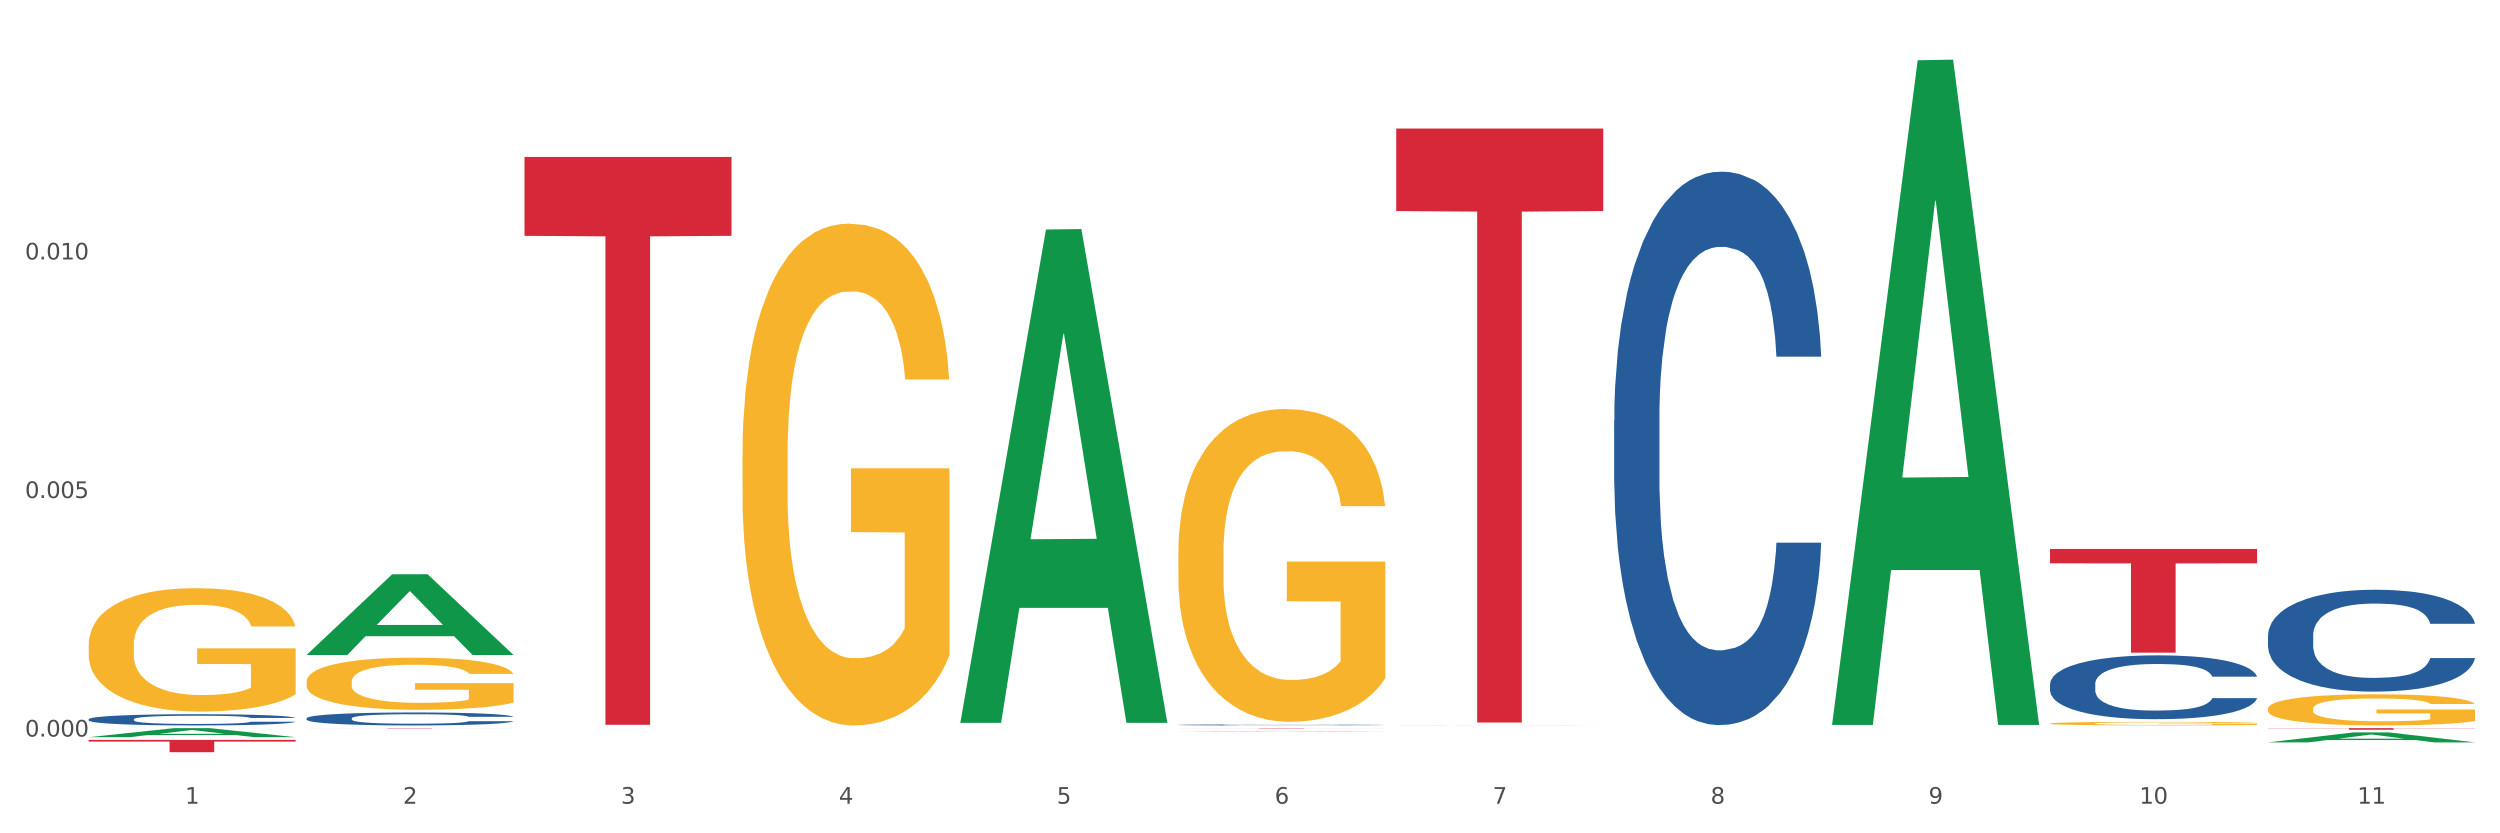 <?xml version="1.0" encoding="utf-8" standalone="no"?>
<!DOCTYPE svg PUBLIC "-//W3C//DTD SVG 1.1//EN"
  "http://www.w3.org/Graphics/SVG/1.1/DTD/svg11.dtd">
<svg xmlns:xlink="http://www.w3.org/1999/xlink" width="1080pt" height="360pt" viewBox="0 0 1080 360" xmlns="http://www.w3.org/2000/svg" version="1.1">
 <rect x="0" y="0" width="1080" height="360" fill="#333333" stroke="none"/>
 <defs>
  <style type="text/css">*{stroke-linejoin: round; stroke-linecap: butt}</style>
 </defs>
 <g id="figure_1">
  <g id="patch_1">
   <path d="M 0 360 
L 1080 360 
L 1080 0 
L 0 0 
z
" style="fill: #ffffff; stroke: #ffffff; stroke-linejoin: miter"/>
  </g>
  <g id="axes_1">
   <g id="matplotlib.axis_1">
    <g id="xtick_1">
     <g id="text_1">
      <!-- 1 -->
      <g style="fill: #4d4d4d" transform="translate(79.949 347.204) scale(0.096 -0.096)">
       <defs>
        <path id="DejaVuSans-31" d="M 794 531 
L 1825 531 
L 1825 4091 
L 703 3866 
L 703 4441 
L 1819 4666 
L 2450 4666 
L 2450 531 
L 3481 531 
L 3481 0 
L 794 0 
L 794 531 
z
" transform="scale(0.016)"/>
       </defs>
       <use xlink:href="#DejaVuSans-31"/>
      </g>
     </g>
    </g>
    <g id="xtick_2">
     <g id="text_2">
      <!-- 2 -->
      <g style="fill: #4d4d4d" transform="translate(174.097 347.204) scale(0.096 -0.096)">
       <defs>
        <path id="DejaVuSans-32" d="M 1228 531 
L 3431 531 
L 3431 0 
L 469 0 
L 469 531 
Q 828 903 1448 1529 
Q 2069 2156 2228 2338 
Q 2531 2678 2651 2914 
Q 2772 3150 2772 3378 
Q 2772 3750 2511 3984 
Q 2250 4219 1831 4219 
Q 1534 4219 1204 4116 
Q 875 4013 500 3803 
L 500 4441 
Q 881 4594 1212 4672 
Q 1544 4750 1819 4750 
Q 2544 4750 2975 4387 
Q 3406 4025 3406 3419 
Q 3406 3131 3298 2873 
Q 3191 2616 2906 2266 
Q 2828 2175 2409 1742 
Q 1991 1309 1228 531 
z
" transform="scale(0.016)"/>
       </defs>
       <use xlink:href="#DejaVuSans-32"/>
      </g>
     </g>
    </g>
    <g id="xtick_3">
     <g id="text_3">
      <!-- 3 -->
      <g style="fill: #4d4d4d" transform="translate(268.244 347.204) scale(0.096 -0.096)">
       <defs>
        <path id="DejaVuSans-33" d="M 2597 2516 
Q 3050 2419 3304 2112 
Q 3559 1806 3559 1356 
Q 3559 666 3084 287 
Q 2609 -91 1734 -91 
Q 1441 -91 1130 -33 
Q 819 25 488 141 
L 488 750 
Q 750 597 1062 519 
Q 1375 441 1716 441 
Q 2309 441 2620 675 
Q 2931 909 2931 1356 
Q 2931 1769 2642 2001 
Q 2353 2234 1838 2234 
L 1294 2234 
L 1294 2753 
L 1863 2753 
Q 2328 2753 2575 2939 
Q 2822 3125 2822 3475 
Q 2822 3834 2567 4026 
Q 2313 4219 1838 4219 
Q 1578 4219 1281 4162 
Q 984 4106 628 3988 
L 628 4550 
Q 988 4650 1302 4700 
Q 1616 4750 1894 4750 
Q 2613 4750 3031 4423 
Q 3450 4097 3450 3541 
Q 3450 3153 3228 2886 
Q 3006 2619 2597 2516 
z
" transform="scale(0.016)"/>
       </defs>
       <use xlink:href="#DejaVuSans-33"/>
      </g>
     </g>
    </g>
    <g id="xtick_4">
     <g id="text_4">
      <!-- 4 -->
      <g style="fill: #4d4d4d" transform="translate(362.392 347.204) scale(0.096 -0.096)">
       <defs>
        <path id="DejaVuSans-34" d="M 2419 4116 
L 825 1625 
L 2419 1625 
L 2419 4116 
z
M 2253 4666 
L 3047 4666 
L 3047 1625 
L 3713 1625 
L 3713 1100 
L 3047 1100 
L 3047 0 
L 2419 0 
L 2419 1100 
L 313 1100 
L 313 1709 
L 2253 4666 
z
" transform="scale(0.016)"/>
       </defs>
       <use xlink:href="#DejaVuSans-34"/>
      </g>
     </g>
    </g>
    <g id="xtick_5">
     <g id="text_5">
      <!-- 5 -->
      <g style="fill: #4d4d4d" transform="translate(456.54 347.204) scale(0.096 -0.096)">
       <defs>
        <path id="DejaVuSans-35" d="M 691 4666 
L 3169 4666 
L 3169 4134 
L 1269 4134 
L 1269 2991 
Q 1406 3038 1543 3061 
Q 1681 3084 1819 3084 
Q 2600 3084 3056 2656 
Q 3513 2228 3513 1497 
Q 3513 744 3044 326 
Q 2575 -91 1722 -91 
Q 1428 -91 1123 -41 
Q 819 9 494 109 
L 494 744 
Q 775 591 1075 516 
Q 1375 441 1709 441 
Q 2250 441 2565 725 
Q 2881 1009 2881 1497 
Q 2881 1984 2565 2268 
Q 2250 2553 1709 2553 
Q 1456 2553 1204 2497 
Q 953 2441 691 2322 
L 691 4666 
z
" transform="scale(0.016)"/>
       </defs>
       <use xlink:href="#DejaVuSans-35"/>
      </g>
     </g>
    </g>
    <g id="xtick_6">
     <g id="text_6">
      <!-- 6 -->
      <g style="fill: #4d4d4d" transform="translate(550.688 347.204) scale(0.096 -0.096)">
       <defs>
        <path id="DejaVuSans-36" d="M 2113 2584 
Q 1688 2584 1439 2293 
Q 1191 2003 1191 1497 
Q 1191 994 1439 701 
Q 1688 409 2113 409 
Q 2538 409 2786 701 
Q 3034 994 3034 1497 
Q 3034 2003 2786 2293 
Q 2538 2584 2113 2584 
z
M 3366 4563 
L 3366 3988 
Q 3128 4100 2886 4159 
Q 2644 4219 2406 4219 
Q 1781 4219 1451 3797 
Q 1122 3375 1075 2522 
Q 1259 2794 1537 2939 
Q 1816 3084 2150 3084 
Q 2853 3084 3261 2657 
Q 3669 2231 3669 1497 
Q 3669 778 3244 343 
Q 2819 -91 2113 -91 
Q 1303 -91 875 529 
Q 447 1150 447 2328 
Q 447 3434 972 4092 
Q 1497 4750 2381 4750 
Q 2619 4750 2861 4703 
Q 3103 4656 3366 4563 
z
" transform="scale(0.016)"/>
       </defs>
       <use xlink:href="#DejaVuSans-36"/>
      </g>
     </g>
    </g>
    <g id="xtick_7">
     <g id="text_7">
      <!-- 7 -->
      <g style="fill: #4d4d4d" transform="translate(644.835 347.204) scale(0.096 -0.096)">
       <defs>
        <path id="DejaVuSans-37" d="M 525 4666 
L 3525 4666 
L 3525 4397 
L 1831 0 
L 1172 0 
L 2766 4134 
L 525 4134 
L 525 4666 
z
" transform="scale(0.016)"/>
       </defs>
       <use xlink:href="#DejaVuSans-37"/>
      </g>
     </g>
    </g>
    <g id="xtick_8">
     <g id="text_8">
      <!-- 8 -->
      <g style="fill: #4d4d4d" transform="translate(738.983 347.204) scale(0.096 -0.096)">
       <defs>
        <path id="DejaVuSans-38" d="M 2034 2216 
Q 1584 2216 1326 1975 
Q 1069 1734 1069 1313 
Q 1069 891 1326 650 
Q 1584 409 2034 409 
Q 2484 409 2743 651 
Q 3003 894 3003 1313 
Q 3003 1734 2745 1975 
Q 2488 2216 2034 2216 
z
M 1403 2484 
Q 997 2584 770 2862 
Q 544 3141 544 3541 
Q 544 4100 942 4425 
Q 1341 4750 2034 4750 
Q 2731 4750 3128 4425 
Q 3525 4100 3525 3541 
Q 3525 3141 3298 2862 
Q 3072 2584 2669 2484 
Q 3125 2378 3379 2068 
Q 3634 1759 3634 1313 
Q 3634 634 3220 271 
Q 2806 -91 2034 -91 
Q 1263 -91 848 271 
Q 434 634 434 1313 
Q 434 1759 690 2068 
Q 947 2378 1403 2484 
z
M 1172 3481 
Q 1172 3119 1398 2916 
Q 1625 2713 2034 2713 
Q 2441 2713 2670 2916 
Q 2900 3119 2900 3481 
Q 2900 3844 2670 4047 
Q 2441 4250 2034 4250 
Q 1625 4250 1398 4047 
Q 1172 3844 1172 3481 
z
" transform="scale(0.016)"/>
       </defs>
       <use xlink:href="#DejaVuSans-38"/>
      </g>
     </g>
    </g>
    <g id="xtick_9">
     <g id="text_9">
      <!-- 9 -->
      <g style="fill: #4d4d4d" transform="translate(833.131 347.204) scale(0.096 -0.096)">
       <defs>
        <path id="DejaVuSans-39" d="M 703 97 
L 703 672 
Q 941 559 1184 500 
Q 1428 441 1663 441 
Q 2288 441 2617 861 
Q 2947 1281 2994 2138 
Q 2813 1869 2534 1725 
Q 2256 1581 1919 1581 
Q 1219 1581 811 2004 
Q 403 2428 403 3163 
Q 403 3881 828 4315 
Q 1253 4750 1959 4750 
Q 2769 4750 3195 4129 
Q 3622 3509 3622 2328 
Q 3622 1225 3098 567 
Q 2575 -91 1691 -91 
Q 1453 -91 1209 -44 
Q 966 3 703 97 
z
M 1959 2075 
Q 2384 2075 2632 2365 
Q 2881 2656 2881 3163 
Q 2881 3666 2632 3958 
Q 2384 4250 1959 4250 
Q 1534 4250 1286 3958 
Q 1038 3666 1038 3163 
Q 1038 2656 1286 2365 
Q 1534 2075 1959 2075 
z
" transform="scale(0.016)"/>
       </defs>
       <use xlink:href="#DejaVuSans-39"/>
      </g>
     </g>
    </g>
    <g id="xtick_10">
     <g id="text_10">
      <!-- 10 -->
      <g style="fill: #4d4d4d" transform="translate(924.224 347.204) scale(0.096 -0.096)">
       <defs>
        <path id="DejaVuSans-30" d="M 2034 4250 
Q 1547 4250 1301 3770 
Q 1056 3291 1056 2328 
Q 1056 1369 1301 889 
Q 1547 409 2034 409 
Q 2525 409 2770 889 
Q 3016 1369 3016 2328 
Q 3016 3291 2770 3770 
Q 2525 4250 2034 4250 
z
M 2034 4750 
Q 2819 4750 3233 4129 
Q 3647 3509 3647 2328 
Q 3647 1150 3233 529 
Q 2819 -91 2034 -91 
Q 1250 -91 836 529 
Q 422 1150 422 2328 
Q 422 3509 836 4129 
Q 1250 4750 2034 4750 
z
" transform="scale(0.016)"/>
       </defs>
       <use xlink:href="#DejaVuSans-31"/>
       <use xlink:href="#DejaVuSans-30" transform="translate(63.623 0)"/>
      </g>
     </g>
    </g>
    <g id="xtick_11">
     <g id="text_11">
      <!-- 11 -->
      <g style="fill: #4d4d4d" transform="translate(1018.372 347.204) scale(0.096 -0.096)">
       <use xlink:href="#DejaVuSans-31"/>
       <use xlink:href="#DejaVuSans-31" transform="translate(63.623 0)"/>
      </g>
     </g>
    </g>
    <g id="xtick_12"/>
    <g id="xtick_13"/>
    <g id="xtick_14"/>
    <g id="xtick_15"/>
    <g id="xtick_16"/>
    <g id="xtick_17"/>
    <g id="xtick_18"/>
    <g id="xtick_19"/>
    <g id="xtick_20"/>
    <g id="xtick_21"/>
   </g>
   <g id="matplotlib.axis_2">
    <g id="ytick_1">
     <g id="text_12">
      <!-- 0.000 -->
      <g style="fill: #4d4d4d" transform="translate(10.8 318.193) scale(0.096 -0.096)">
       <defs>
        <path id="DejaVuSans-2e" d="M 684 794 
L 1344 794 
L 1344 0 
L 684 0 
L 684 794 
z
" transform="scale(0.016)"/>
       </defs>
       <use xlink:href="#DejaVuSans-30"/>
       <use xlink:href="#DejaVuSans-2e" transform="translate(63.623 0)"/>
       <use xlink:href="#DejaVuSans-30" transform="translate(95.41 0)"/>
       <use xlink:href="#DejaVuSans-30" transform="translate(159.033 0)"/>
       <use xlink:href="#DejaVuSans-30" transform="translate(222.656 0)"/>
      </g>
     </g>
    </g>
    <g id="ytick_2">
     <g id="text_13">
      <!-- 0.005 -->
      <g style="fill: #4d4d4d" transform="translate(10.8 215.143) scale(0.096 -0.096)">
       <use xlink:href="#DejaVuSans-30"/>
       <use xlink:href="#DejaVuSans-2e" transform="translate(63.623 0)"/>
       <use xlink:href="#DejaVuSans-30" transform="translate(95.41 0)"/>
       <use xlink:href="#DejaVuSans-30" transform="translate(159.033 0)"/>
       <use xlink:href="#DejaVuSans-35" transform="translate(222.656 0)"/>
      </g>
     </g>
    </g>
    <g id="ytick_3">
     <g id="text_14">
      <!-- 0.010 -->
      <g style="fill: #4d4d4d" transform="translate(10.8 112.093) scale(0.096 -0.096)">
       <use xlink:href="#DejaVuSans-30"/>
       <use xlink:href="#DejaVuSans-2e" transform="translate(63.623 0)"/>
       <use xlink:href="#DejaVuSans-30" transform="translate(95.41 0)"/>
       <use xlink:href="#DejaVuSans-31" transform="translate(159.033 0)"/>
       <use xlink:href="#DejaVuSans-30" transform="translate(222.656 0)"/>
      </g>
     </g>
    </g>
    <g id="ytick_4"/>
    <g id="ytick_5"/>
    <g id="ytick_6"/>
   </g>
   <g id="PolyCollection_1">
    <path d="M 38.283 318.468 
L 38.375 318.464 
L 75.258 314.55 
L 90.564 314.546 
L 127.723 318.475 
L 110.02 318.475 
L 101.998 317.56 
L 63.916 317.56 
L 63.64 317.575 
L 55.894 318.475 
L 38.283 318.475 
L 38.283 318.468 
L 68.711 317.014 
L 97.203 317.011 
L 83.095 315.384 
L 82.911 315.376 
L 82.727 315.387 
L 68.619 317.011 
L 68.711 317.014 
L 38.283 318.468 
z
" clip-path="url(#p5ed837bd06)" style="fill: #109648"/>
    <path d="M 603.169 55.518 
L 692.609 55.518 
L 692.609 91.179 
L 657.427 91.42 
L 657.427 312.136 
L 638.14 312.136 
L 638.14 91.42 
L 603.169 91.179 
L 603.169 55.759 
L 603.169 55.518 
z
" clip-path="url(#p5ed837bd06)" style="fill: #d62839"/>
    <path d="M 509.021 314.546 
L 598.462 314.546 
L 598.462 314.566 
L 563.279 314.566 
L 563.279 314.688 
L 543.992 314.688 
L 543.992 314.566 
L 509.021 314.566 
L 509.021 314.546 
L 509.021 314.546 
z
" clip-path="url(#p5ed837bd06)" style="fill: #d62839"/>
    <path d="M 226.578 67.783 
L 316.019 67.783 
L 316.019 101.878 
L 280.836 102.108 
L 280.836 313.126 
L 261.549 313.126 
L 261.549 102.108 
L 226.578 101.878 
L 226.578 68.013 
L 226.578 67.783 
z
" clip-path="url(#p5ed837bd06)" style="fill: #d62839"/>
    <path d="M 132.431 314.546 
L 221.871 314.546 
L 221.871 314.567 
L 186.688 314.567 
L 186.688 314.694 
L 167.401 314.694 
L 167.401 314.567 
L 132.431 314.567 
L 132.431 314.546 
L 132.431 314.546 
z
" clip-path="url(#p5ed837bd06)" style="fill: #d62839"/>
    <path d="M 38.283 319.631 
L 127.723 319.631 
L 127.723 320.37 
L 92.541 320.375 
L 92.541 324.95 
L 73.254 324.95 
L 73.254 320.375 
L 38.283 320.37 
L 38.283 319.636 
L 38.283 319.631 
z
" clip-path="url(#p5ed837bd06)" style="fill: #d62839"/>
    <path d="M 132.431 310.306 
L 132.536 310.301 
L 132.536 310.158 
L 132.854 309.963 
L 134.016 309.605 
L 135.497 309.334 
L 138.034 309.017 
L 139.408 308.884 
L 141.206 308.736 
L 144.906 308.495 
L 149.135 308.291 
L 152.095 308.178 
L 154.315 308.106 
L 159.284 307.978 
L 162.138 307.922 
L 165.099 307.876 
L 167.636 307.845 
L 171.865 307.81 
L 175.248 307.794 
L 179.16 307.789 
L 182.437 307.794 
L 186.771 307.815 
L 193.115 307.876 
L 195.546 307.912 
L 198.824 307.973 
L 202.207 308.055 
L 204.956 308.137 
L 208.127 308.255 
L 211.405 308.408 
L 214.576 308.603 
L 216.796 308.782 
L 218.594 308.971 
L 220.179 309.201 
L 221.342 309.452 
L 221.871 309.662 
L 202.524 309.662 
L 201.995 309.472 
L 200.938 309.268 
L 199.881 309.13 
L 198.718 309.017 
L 196.921 308.889 
L 195.335 308.807 
L 192.692 308.71 
L 190.26 308.649 
L 188.252 308.613 
L 185.82 308.582 
L 180.64 308.551 
L 176.939 308.551 
L 174.614 308.562 
L 171.759 308.587 
L 169.327 308.623 
L 166.473 308.684 
L 164.253 308.751 
L 162.033 308.838 
L 160.764 308.899 
L 158.861 309.012 
L 157.592 309.104 
L 155.901 309.263 
L 154.949 309.375 
L 153.258 309.667 
L 152.518 309.882 
L 152.201 310.03 
L 151.989 310.194 
L 151.989 310.992 
L 152.623 311.35 
L 153.152 311.503 
L 153.998 311.677 
L 155.584 311.902 
L 157.91 312.122 
L 160.341 312.281 
L 162.35 312.378 
L 164.253 312.45 
L 166.156 312.506 
L 168.482 312.557 
L 170.385 312.588 
L 173.239 312.619 
L 176.622 312.634 
L 179.265 312.634 
L 184.657 312.608 
L 187.089 312.583 
L 189.414 312.547 
L 191.952 312.491 
L 193.961 312.429 
L 195.123 312.383 
L 197.026 312.286 
L 198.507 312.184 
L 199.775 312.066 
L 200.621 311.964 
L 201.572 311.81 
L 202.313 311.636 
L 202.524 311.544 
L 221.871 311.544 
L 221.448 311.728 
L 220.708 311.907 
L 219.228 312.148 
L 218.065 312.286 
L 216.268 312.455 
L 214.365 312.598 
L 211.722 312.757 
L 209.29 312.874 
L 206.753 312.977 
L 204.004 313.069 
L 199.035 313.197 
L 197.238 313.232 
L 193.432 313.294 
L 190.472 313.33 
L 186.137 313.365 
L 181.697 313.386 
L 177.045 313.391 
L 172.922 313.381 
L 168.376 313.35 
L 165.521 313.319 
L 162.35 313.273 
L 158.65 313.202 
L 155.161 313.115 
L 151.883 313.012 
L 148.817 312.895 
L 145.963 312.762 
L 142.263 312.542 
L 139.514 312.327 
L 137.505 312.127 
L 136.131 311.959 
L 134.757 311.744 
L 134.016 311.595 
L 132.854 311.237 
L 132.431 310.905 
L 132.431 310.306 
z
" clip-path="url(#p5ed837bd06)" style="fill: #255c99"/>
    <path d="M 979.76 306.154 
L 979.865 306.142 
L 979.865 305.699 
L 980.077 305.319 
L 981.132 304.397 
L 982.716 303.635 
L 983.878 303.23 
L 985.04 302.898 
L 986.412 302.566 
L 988.102 302.222 
L 991.164 301.719 
L 993.065 301.46 
L 995.388 301.19 
L 999.612 300.797 
L 1002.674 300.576 
L 1005.842 300.392 
L 1011.016 300.17 
L 1014.395 300.072 
L 1017.986 299.998 
L 1022.315 299.949 
L 1025.589 299.937 
L 1032.769 299.974 
L 1038.894 300.084 
L 1041.85 300.17 
L 1045.652 300.318 
L 1047.658 300.416 
L 1050.932 300.613 
L 1054.311 300.871 
L 1056.634 301.092 
L 1060.119 301.51 
L 1062.759 301.927 
L 1065.187 302.443 
L 1066.454 302.8 
L 1067.405 303.132 
L 1068.25 303.512 
L 1069.094 304.114 
L 1050.087 304.114 
L 1049.348 303.684 
L 1048.186 303.279 
L 1046.497 302.886 
L 1045.018 302.64 
L 1042.484 302.333 
L 1040.161 302.136 
L 1037.732 301.989 
L 1034.776 301.866 
L 1032.452 301.805 
L 1029.179 301.755 
L 1022.738 301.768 
L 1018.408 301.866 
L 1015.451 301.989 
L 1013.551 302.099 
L 1011.861 302.222 
L 1009.96 302.394 
L 1007.743 302.652 
L 1006.159 302.886 
L 1004.575 303.181 
L 1003.308 303.476 
L 1002.146 303.82 
L 1001.196 304.188 
L 1000.457 304.569 
L 999.823 305.036 
L 999.295 305.81 
L 999.295 307.493 
L 999.506 307.874 
L 1000.034 308.378 
L 1000.668 308.759 
L 1001.724 309.214 
L 1002.674 309.521 
L 1004.469 309.963 
L 1006.476 310.332 
L 1008.06 310.565 
L 1009.644 310.762 
L 1012.389 311.032 
L 1015.451 311.253 
L 1018.091 311.388 
L 1021.682 311.511 
L 1024.11 311.56 
L 1026.222 311.585 
L 1031.396 311.585 
L 1035.092 311.548 
L 1039.211 311.462 
L 1042.378 311.351 
L 1045.018 311.216 
L 1047.975 310.995 
L 1049.876 310.786 
L 1049.876 308.218 
L 1026.645 308.206 
L 1026.645 306.498 
L 1069.2 306.498 
L 1069.2 311.511 
L 1067.405 311.769 
L 1065.399 312.003 
L 1063.287 312.211 
L 1060.119 312.47 
L 1056.317 312.715 
L 1052.938 312.887 
L 1049.348 313.035 
L 1045.124 313.17 
L 1039.633 313.293 
L 1036.254 313.342 
L 1032.03 313.379 
L 1027.067 313.391 
L 1022.738 313.366 
L 1018.514 313.305 
L 1014.079 313.194 
L 1009.749 313.035 
L 1006.476 312.875 
L 1003.202 312.678 
L 999.717 312.42 
L 996.972 312.175 
L 994.86 311.953 
L 992.537 311.671 
L 990.003 311.302 
L 988.102 310.971 
L 986.412 310.626 
L 984.617 310.184 
L 983.35 309.803 
L 982.083 309.324 
L 981.344 308.968 
L 980.499 308.415 
L 979.865 307.641 
L 979.76 306.154 
z
" clip-path="url(#p5ed837bd06)" style="fill: #f7b32b"/>
    <path d="M 885.612 312.56 
L 885.718 312.558 
L 885.718 312.507 
L 885.929 312.464 
L 886.985 312.358 
L 888.569 312.27 
L 889.73 312.224 
L 890.892 312.186 
L 892.265 312.147 
L 893.954 312.108 
L 897.016 312.05 
L 898.917 312.02 
L 901.24 311.989 
L 905.464 311.944 
L 908.526 311.919 
L 911.694 311.898 
L 916.869 311.872 
L 920.248 311.861 
L 923.838 311.852 
L 928.167 311.847 
L 931.441 311.845 
L 938.622 311.85 
L 944.746 311.862 
L 947.703 311.872 
L 951.504 311.889 
L 953.511 311.9 
L 956.784 311.923 
L 960.163 311.953 
L 962.486 311.978 
L 965.971 312.026 
L 968.611 312.074 
L 971.04 312.133 
L 972.307 312.174 
L 973.257 312.212 
L 974.102 312.256 
L 974.947 312.325 
L 955.939 312.325 
L 955.2 312.276 
L 954.039 312.229 
L 952.349 312.184 
L 950.871 312.156 
L 948.336 312.121 
L 946.013 312.098 
L 943.585 312.081 
L 940.628 312.067 
L 938.305 312.06 
L 935.031 312.054 
L 928.59 312.056 
L 924.26 312.067 
L 921.304 312.081 
L 919.403 312.094 
L 917.713 312.108 
L 915.813 312.128 
L 913.595 312.157 
L 912.011 312.184 
L 910.427 312.218 
L 909.16 312.252 
L 907.999 312.291 
L 907.048 312.334 
L 906.309 312.378 
L 905.675 312.431 
L 905.147 312.52 
L 905.147 312.713 
L 905.359 312.757 
L 905.887 312.815 
L 906.52 312.859 
L 907.576 312.911 
L 908.526 312.946 
L 910.322 312.997 
L 912.328 313.04 
L 913.912 313.066 
L 915.496 313.089 
L 918.241 313.12 
L 921.304 313.145 
L 923.944 313.161 
L 927.534 313.175 
L 929.963 313.181 
L 932.075 313.184 
L 937.249 313.184 
L 940.945 313.179 
L 945.063 313.169 
L 948.231 313.157 
L 950.871 313.141 
L 953.827 313.116 
L 955.728 313.092 
L 955.728 312.797 
L 932.497 312.795 
L 932.497 312.599 
L 975.052 312.599 
L 975.052 313.175 
L 973.257 313.205 
L 971.251 313.232 
L 969.139 313.256 
L 965.971 313.285 
L 962.17 313.313 
L 958.79 313.333 
L 955.2 313.35 
L 950.976 313.366 
L 945.485 313.38 
L 942.106 313.385 
L 937.882 313.39 
L 932.919 313.391 
L 928.59 313.388 
L 924.366 313.381 
L 919.931 313.368 
L 915.601 313.35 
L 912.328 313.332 
L 909.054 313.309 
L 905.57 313.28 
L 902.824 313.251 
L 900.712 313.226 
L 898.389 313.193 
L 895.855 313.151 
L 893.954 313.113 
L 892.265 313.073 
L 890.469 313.023 
L 889.202 312.979 
L 887.935 312.924 
L 887.196 312.883 
L 886.351 312.819 
L 885.718 312.73 
L 885.612 312.56 
z
" clip-path="url(#p5ed837bd06)" style="fill: #f7b32b"/>
    <path d="M 603.169 313.337 
L 603.275 313.337 
L 603.275 313.334 
L 603.486 313.331 
L 604.542 313.324 
L 606.126 313.319 
L 607.287 313.316 
L 608.449 313.313 
L 609.822 313.311 
L 611.511 313.308 
L 614.573 313.305 
L 616.474 313.303 
L 618.797 313.301 
L 623.021 313.298 
L 626.083 313.296 
L 629.251 313.295 
L 634.426 313.293 
L 637.805 313.292 
L 641.395 313.292 
L 645.724 313.291 
L 648.998 313.291 
L 656.179 313.292 
L 662.303 313.292 
L 665.26 313.293 
L 669.061 313.294 
L 671.068 313.295 
L 674.341 313.296 
L 677.72 313.298 
L 680.043 313.3 
L 683.528 313.303 
L 686.168 313.306 
L 688.597 313.31 
L 689.864 313.313 
L 690.814 313.315 
L 691.659 313.318 
L 692.504 313.322 
L 673.496 313.322 
L 672.757 313.319 
L 671.596 313.316 
L 669.906 313.313 
L 668.428 313.311 
L 665.893 313.309 
L 663.57 313.308 
L 661.142 313.307 
L 658.185 313.306 
L 655.862 313.305 
L 652.588 313.305 
L 646.147 313.305 
L 641.817 313.306 
L 638.861 313.307 
L 636.96 313.307 
L 635.27 313.308 
L 633.37 313.31 
L 631.152 313.311 
L 629.568 313.313 
L 627.984 313.315 
L 626.717 313.318 
L 625.555 313.32 
L 624.605 313.323 
L 623.866 313.326 
L 623.232 313.329 
L 622.704 313.335 
L 622.704 313.347 
L 622.916 313.35 
L 623.444 313.354 
L 624.077 313.357 
L 625.133 313.36 
L 626.083 313.362 
L 627.879 313.366 
L 629.885 313.368 
L 631.469 313.37 
L 633.053 313.372 
L 635.798 313.374 
L 638.861 313.375 
L 641.501 313.376 
L 645.091 313.377 
L 647.52 313.377 
L 649.632 313.378 
L 654.806 313.378 
L 658.502 313.377 
L 662.62 313.377 
L 665.788 313.376 
L 668.428 313.375 
L 671.384 313.373 
L 673.285 313.372 
L 673.285 313.353 
L 650.054 313.353 
L 650.054 313.34 
L 692.609 313.34 
L 692.609 313.377 
L 690.814 313.379 
L 688.808 313.381 
L 686.696 313.382 
L 683.528 313.384 
L 679.727 313.386 
L 676.347 313.387 
L 672.757 313.388 
L 668.533 313.389 
L 663.042 313.39 
L 659.663 313.391 
L 655.439 313.391 
L 650.476 313.391 
L 646.147 313.391 
L 641.923 313.39 
L 637.488 313.39 
L 633.158 313.388 
L 629.885 313.387 
L 626.611 313.386 
L 623.127 313.384 
L 620.381 313.382 
L 618.269 313.38 
L 615.946 313.378 
L 613.412 313.376 
L 611.511 313.373 
L 609.822 313.371 
L 608.026 313.367 
L 606.759 313.364 
L 605.492 313.361 
L 604.753 313.358 
L 603.908 313.354 
L 603.275 313.348 
L 603.169 313.337 
z
" clip-path="url(#p5ed837bd06)" style="fill: #f7b32b"/>
    <path d="M 509.021 239.131 
L 509.127 239.007 
L 509.127 234.565 
L 509.338 230.739 
L 510.394 221.484 
L 511.978 213.832 
L 513.14 209.76 
L 514.301 206.428 
L 515.674 203.096 
L 517.363 199.641 
L 520.426 194.581 
L 522.327 191.989 
L 524.65 189.274 
L 528.874 185.325 
L 531.936 183.104 
L 535.104 181.253 
L 540.278 179.032 
L 543.657 178.044 
L 547.247 177.304 
L 551.577 176.81 
L 554.85 176.687 
L 562.031 177.057 
L 568.155 178.168 
L 571.112 179.032 
L 574.914 180.513 
L 576.92 181.5 
L 580.193 183.474 
L 583.573 186.066 
L 585.896 188.287 
L 589.38 192.483 
L 592.02 196.679 
L 594.449 201.862 
L 595.716 205.441 
L 596.667 208.773 
L 597.511 212.598 
L 598.356 218.645 
L 579.349 218.645 
L 578.609 214.326 
L 577.448 210.254 
L 575.758 206.305 
L 574.28 203.836 
L 571.746 200.751 
L 569.423 198.777 
L 566.994 197.296 
L 564.037 196.062 
L 561.714 195.445 
L 558.441 194.951 
L 551.999 195.075 
L 547.67 196.062 
L 544.713 197.296 
L 542.812 198.406 
L 541.123 199.641 
L 539.222 201.368 
L 537.004 203.96 
L 535.42 206.305 
L 533.837 209.266 
L 532.569 212.228 
L 531.408 215.683 
L 530.457 219.386 
L 529.718 223.211 
L 529.085 227.901 
L 528.557 235.675 
L 528.557 252.582 
L 528.768 256.408 
L 529.296 261.467 
L 529.929 265.293 
L 530.985 269.859 
L 531.936 272.944 
L 533.731 277.387 
L 535.737 281.089 
L 537.321 283.434 
L 538.905 285.408 
L 541.651 288.123 
L 544.713 290.344 
L 547.353 291.702 
L 550.943 292.936 
L 553.372 293.429 
L 555.484 293.676 
L 560.658 293.676 
L 564.354 293.306 
L 568.472 292.442 
L 571.64 291.332 
L 574.28 289.974 
L 577.237 287.753 
L 579.137 285.655 
L 579.137 259.863 
L 555.906 259.74 
L 555.906 242.586 
L 598.462 242.586 
L 598.462 292.936 
L 596.667 295.527 
L 594.66 297.872 
L 592.548 299.97 
L 589.38 302.562 
L 585.579 305.03 
L 582.2 306.757 
L 578.609 308.238 
L 574.386 309.596 
L 568.895 310.83 
L 565.516 311.323 
L 561.292 311.694 
L 556.329 311.817 
L 551.999 311.57 
L 547.775 310.953 
L 543.34 309.843 
L 539.011 308.238 
L 535.737 306.634 
L 532.464 304.659 
L 528.979 302.068 
L 526.234 299.6 
L 524.122 297.379 
L 521.799 294.54 
L 519.264 290.838 
L 517.363 287.506 
L 515.674 284.051 
L 513.879 279.608 
L 512.612 275.782 
L 511.344 270.97 
L 510.605 267.391 
L 509.761 261.837 
L 509.127 254.063 
L 509.021 239.131 
z
" clip-path="url(#p5ed837bd06)" style="fill: #f7b32b"/>
    <path d="M 320.726 196.787 
L 320.832 196.589 
L 320.832 189.462 
L 321.043 183.325 
L 322.099 168.477 
L 323.683 156.203 
L 324.844 149.67 
L 326.006 144.324 
L 327.379 138.979 
L 329.068 133.436 
L 332.13 125.319 
L 334.031 121.162 
L 336.354 116.807 
L 340.578 110.472 
L 343.64 106.908 
L 346.808 103.939 
L 351.983 100.375 
L 355.362 98.791 
L 358.952 97.603 
L 363.281 96.812 
L 366.555 96.614 
L 373.735 97.208 
L 379.86 98.989 
L 382.817 100.375 
L 386.618 102.751 
L 388.625 104.334 
L 391.898 107.502 
L 395.277 111.659 
L 397.6 115.223 
L 401.085 121.954 
L 403.725 128.685 
L 406.154 137 
L 407.421 142.741 
L 408.371 148.086 
L 409.216 154.223 
L 410.061 163.924 
L 391.053 163.924 
L 390.314 156.995 
L 389.153 150.462 
L 387.463 144.126 
L 385.985 140.167 
L 383.45 135.218 
L 381.127 132.05 
L 378.699 129.675 
L 375.742 127.695 
L 373.419 126.705 
L 370.145 125.913 
L 363.704 126.111 
L 359.374 127.695 
L 356.418 129.675 
L 354.517 131.456 
L 352.827 133.436 
L 350.927 136.208 
L 348.709 140.365 
L 347.125 144.126 
L 345.541 148.878 
L 344.274 153.629 
L 343.112 159.172 
L 342.162 165.111 
L 341.423 171.248 
L 340.789 178.771 
L 340.261 191.243 
L 340.261 218.365 
L 340.473 224.502 
L 341.001 232.619 
L 341.634 238.756 
L 342.69 246.081 
L 343.64 251.03 
L 345.436 258.157 
L 347.442 264.096 
L 349.026 267.858 
L 350.61 271.025 
L 353.355 275.381 
L 356.418 278.944 
L 359.058 281.122 
L 362.648 283.102 
L 365.077 283.893 
L 367.189 284.289 
L 372.363 284.289 
L 376.059 283.695 
L 380.177 282.31 
L 383.345 280.528 
L 385.985 278.35 
L 388.941 274.787 
L 390.842 271.421 
L 390.842 230.046 
L 367.611 229.848 
L 367.611 202.33 
L 410.166 202.33 
L 410.166 283.102 
L 408.371 287.259 
L 406.365 291.02 
L 404.253 294.386 
L 401.085 298.543 
L 397.284 302.503 
L 393.904 305.274 
L 390.314 307.65 
L 386.09 309.828 
L 380.599 311.807 
L 377.22 312.599 
L 372.996 313.193 
L 368.033 313.391 
L 363.704 312.995 
L 359.48 312.005 
L 355.045 310.224 
L 350.715 307.65 
L 347.442 305.076 
L 344.168 301.909 
L 340.684 297.751 
L 337.938 293.792 
L 335.826 290.229 
L 333.503 285.675 
L 330.969 279.736 
L 329.068 274.391 
L 327.379 268.848 
L 325.583 261.721 
L 324.316 255.584 
L 323.049 247.863 
L 322.31 242.122 
L 321.465 233.213 
L 320.832 220.741 
L 320.726 196.787 
z
" clip-path="url(#p5ed837bd06)" style="fill: #f7b32b"/>
    <path d="M 132.431 294.526 
L 132.536 294.506 
L 132.536 293.766 
L 132.747 293.128 
L 133.803 291.587 
L 135.387 290.312 
L 136.549 289.634 
L 137.71 289.079 
L 139.083 288.524 
L 140.773 287.948 
L 143.835 287.105 
L 145.736 286.674 
L 148.059 286.221 
L 152.283 285.564 
L 155.345 285.194 
L 158.513 284.885 
L 163.687 284.515 
L 167.066 284.351 
L 170.657 284.227 
L 174.986 284.145 
L 178.26 284.125 
L 185.44 284.186 
L 191.565 284.371 
L 194.521 284.515 
L 198.323 284.762 
L 200.329 284.926 
L 203.603 285.255 
L 206.982 285.687 
L 209.305 286.057 
L 212.79 286.756 
L 215.43 287.455 
L 217.858 288.318 
L 219.125 288.914 
L 220.076 289.469 
L 220.921 290.107 
L 221.765 291.114 
L 202.758 291.114 
L 202.019 290.394 
L 200.857 289.716 
L 199.168 289.058 
L 197.689 288.647 
L 195.155 288.133 
L 192.832 287.804 
L 190.403 287.558 
L 187.446 287.352 
L 185.123 287.249 
L 181.85 287.167 
L 175.408 287.188 
L 171.079 287.352 
L 168.122 287.558 
L 166.222 287.743 
L 164.532 287.948 
L 162.631 288.236 
L 160.414 288.668 
L 158.83 289.058 
L 157.246 289.552 
L 155.979 290.045 
L 154.817 290.621 
L 153.867 291.237 
L 153.128 291.875 
L 152.494 292.656 
L 151.966 293.951 
L 151.966 296.767 
L 152.177 297.404 
L 152.705 298.247 
L 153.339 298.884 
L 154.395 299.645 
L 155.345 300.159 
L 157.14 300.899 
L 159.147 301.515 
L 160.731 301.906 
L 162.314 302.235 
L 165.06 302.687 
L 168.122 303.057 
L 170.762 303.283 
L 174.353 303.489 
L 176.781 303.571 
L 178.893 303.612 
L 184.067 303.612 
L 187.763 303.551 
L 191.882 303.407 
L 195.049 303.222 
L 197.689 302.996 
L 200.646 302.626 
L 202.547 302.276 
L 202.547 297.98 
L 179.316 297.959 
L 179.316 295.102 
L 221.871 295.102 
L 221.871 303.489 
L 220.076 303.921 
L 218.069 304.311 
L 215.958 304.661 
L 212.79 305.092 
L 208.988 305.503 
L 205.609 305.791 
L 202.019 306.038 
L 197.795 306.264 
L 192.304 306.47 
L 188.925 306.552 
L 184.701 306.614 
L 179.738 306.634 
L 175.408 306.593 
L 171.185 306.49 
L 166.75 306.305 
L 162.42 306.038 
L 159.147 305.771 
L 155.873 305.442 
L 152.388 305.01 
L 149.643 304.599 
L 147.531 304.229 
L 145.208 303.756 
L 142.674 303.139 
L 140.773 302.584 
L 139.083 302.009 
L 137.288 301.269 
L 136.021 300.632 
L 134.754 299.83 
L 134.015 299.234 
L 133.17 298.309 
L 132.536 297.014 
L 132.431 294.526 
z
" clip-path="url(#p5ed837bd06)" style="fill: #f7b32b"/>
    <path d="M 38.283 278.722 
L 38.389 278.673 
L 38.389 276.922 
L 38.6 275.413 
L 39.656 271.764 
L 41.24 268.747 
L 42.401 267.141 
L 43.563 265.827 
L 44.936 264.513 
L 46.625 263.151 
L 49.687 261.156 
L 51.588 260.134 
L 53.911 259.064 
L 58.135 257.506 
L 61.197 256.631 
L 64.365 255.901 
L 69.54 255.025 
L 72.919 254.636 
L 76.509 254.344 
L 80.838 254.149 
L 84.112 254.1 
L 91.292 254.246 
L 97.417 254.684 
L 100.374 255.025 
L 104.175 255.609 
L 106.182 255.998 
L 109.455 256.777 
L 112.834 257.798 
L 115.157 258.674 
L 118.642 260.329 
L 121.282 261.983 
L 123.711 264.027 
L 124.978 265.438 
L 125.928 266.752 
L 126.773 268.26 
L 127.618 270.644 
L 108.61 270.644 
L 107.871 268.941 
L 106.71 267.336 
L 105.02 265.779 
L 103.542 264.805 
L 101.007 263.589 
L 98.684 262.81 
L 96.256 262.226 
L 93.299 261.74 
L 90.976 261.497 
L 87.702 261.302 
L 81.261 261.351 
L 76.931 261.74 
L 73.975 262.226 
L 72.074 262.664 
L 70.384 263.151 
L 68.484 263.832 
L 66.266 264.854 
L 64.682 265.779 
L 63.098 266.946 
L 61.831 268.114 
L 60.669 269.477 
L 59.719 270.936 
L 58.98 272.445 
L 58.346 274.294 
L 57.818 277.359 
L 57.818 284.026 
L 58.03 285.534 
L 58.558 287.529 
L 59.191 289.038 
L 60.247 290.838 
L 61.197 292.055 
L 62.993 293.806 
L 64.999 295.266 
L 66.583 296.191 
L 68.167 296.969 
L 70.912 298.04 
L 73.975 298.916 
L 76.615 299.451 
L 80.205 299.937 
L 82.634 300.132 
L 84.745 300.229 
L 89.92 300.229 
L 93.616 300.083 
L 97.734 299.743 
L 100.902 299.305 
L 103.542 298.77 
L 106.498 297.894 
L 108.399 297.066 
L 108.399 286.897 
L 85.168 286.848 
L 85.168 280.084 
L 127.723 280.084 
L 127.723 299.937 
L 125.928 300.959 
L 123.922 301.884 
L 121.81 302.711 
L 118.642 303.733 
L 114.841 304.706 
L 111.461 305.387 
L 107.871 305.971 
L 103.647 306.506 
L 98.156 306.993 
L 94.777 307.188 
L 90.553 307.334 
L 85.59 307.382 
L 81.261 307.285 
L 77.037 307.042 
L 72.602 306.604 
L 68.272 305.971 
L 64.999 305.339 
L 61.725 304.56 
L 58.241 303.538 
L 55.495 302.565 
L 53.383 301.689 
L 51.06 300.57 
L 48.526 299.11 
L 46.625 297.796 
L 44.936 296.434 
L 43.14 294.682 
L 41.873 293.174 
L 40.606 291.276 
L 39.867 289.865 
L 39.022 287.675 
L 38.389 284.61 
L 38.283 278.722 
z
" clip-path="url(#p5ed837bd06)" style="fill: #f7b32b"/>
    <path d="M 979.76 274.545 
L 979.865 274.505 
L 979.865 273.38 
L 980.183 271.852 
L 981.346 269.039 
L 982.826 266.909 
L 985.363 264.417 
L 986.737 263.372 
L 988.535 262.206 
L 992.235 260.317 
L 996.464 258.709 
L 999.424 257.825 
L 1001.644 257.262 
L 1006.613 256.257 
L 1009.467 255.815 
L 1012.428 255.454 
L 1014.965 255.212 
L 1019.194 254.931 
L 1022.577 254.81 
L 1026.489 254.77 
L 1029.766 254.81 
L 1034.101 254.971 
L 1040.444 255.454 
L 1042.875 255.735 
L 1046.153 256.217 
L 1049.536 256.86 
L 1052.285 257.503 
L 1055.456 258.428 
L 1058.734 259.634 
L 1061.905 261.161 
L 1064.125 262.568 
L 1065.923 264.055 
L 1067.508 265.864 
L 1068.671 267.833 
L 1069.2 269.481 
L 1049.853 269.481 
L 1049.324 267.994 
L 1048.267 266.386 
L 1047.21 265.301 
L 1046.047 264.417 
L 1044.25 263.412 
L 1042.664 262.769 
L 1040.021 262.005 
L 1037.589 261.523 
L 1035.581 261.241 
L 1033.149 261 
L 1027.969 260.759 
L 1024.268 260.759 
L 1021.943 260.839 
L 1019.088 261.04 
L 1016.656 261.322 
L 1013.802 261.804 
L 1011.582 262.327 
L 1009.362 263.01 
L 1008.093 263.492 
L 1006.19 264.376 
L 1004.921 265.1 
L 1003.23 266.346 
L 1002.278 267.23 
L 1000.587 269.521 
L 999.847 271.209 
L 999.53 272.375 
L 999.318 273.661 
L 999.318 279.931 
L 999.952 282.745 
L 1000.481 283.95 
L 1001.327 285.317 
L 1002.913 287.086 
L 1005.239 288.814 
L 1007.67 290.06 
L 1009.679 290.824 
L 1011.582 291.386 
L 1013.485 291.828 
L 1015.811 292.23 
L 1017.714 292.471 
L 1020.568 292.713 
L 1023.951 292.833 
L 1026.594 292.833 
L 1031.986 292.632 
L 1034.418 292.431 
L 1036.744 292.15 
L 1039.281 291.708 
L 1041.29 291.225 
L 1042.452 290.864 
L 1044.355 290.1 
L 1045.836 289.296 
L 1047.104 288.372 
L 1047.95 287.568 
L 1048.901 286.362 
L 1049.642 284.996 
L 1049.853 284.272 
L 1069.2 284.272 
L 1068.777 285.719 
L 1068.037 287.126 
L 1066.557 289.015 
L 1065.394 290.1 
L 1063.597 291.426 
L 1061.694 292.552 
L 1059.051 293.798 
L 1056.619 294.722 
L 1054.082 295.526 
L 1051.333 296.25 
L 1046.364 297.254 
L 1044.567 297.536 
L 1040.761 298.018 
L 1037.801 298.299 
L 1033.466 298.581 
L 1029.026 298.742 
L 1024.374 298.782 
L 1020.251 298.701 
L 1015.705 298.46 
L 1012.851 298.219 
L 1009.679 297.857 
L 1005.979 297.295 
L 1002.49 296.611 
L 999.212 295.807 
L 996.147 294.883 
L 993.292 293.838 
L 989.592 292.11 
L 986.843 290.422 
L 984.834 288.854 
L 983.46 287.528 
L 982.086 285.84 
L 981.346 284.674 
L 980.183 281.86 
L 979.76 279.248 
L 979.76 274.545 
z
" clip-path="url(#p5ed837bd06)" style="fill: #255c99"/>
    <path d="M 885.612 295.501 
L 885.718 295.475 
L 885.718 294.77 
L 886.035 293.813 
L 887.198 292.05 
L 888.678 290.714 
L 891.215 289.153 
L 892.59 288.498 
L 894.387 287.767 
L 898.087 286.583 
L 902.316 285.576 
L 905.276 285.022 
L 907.496 284.669 
L 912.465 284.039 
L 915.32 283.762 
L 918.28 283.535 
L 920.817 283.384 
L 925.046 283.208 
L 928.429 283.132 
L 932.341 283.107 
L 935.618 283.132 
L 939.953 283.233 
L 946.296 283.535 
L 948.728 283.712 
L 952.005 284.014 
L 955.388 284.417 
L 958.137 284.82 
L 961.309 285.399 
L 964.586 286.155 
L 967.758 287.112 
L 969.978 287.994 
L 971.775 288.926 
L 973.361 290.06 
L 974.524 291.294 
L 975.052 292.327 
L 955.705 292.327 
L 955.177 291.395 
L 954.119 290.387 
L 953.062 289.707 
L 951.899 289.153 
L 950.102 288.523 
L 948.516 288.12 
L 945.873 287.641 
L 943.442 287.339 
L 941.433 287.163 
L 939.001 287.012 
L 933.821 286.86 
L 930.121 286.86 
L 927.795 286.911 
L 924.94 287.037 
L 922.509 287.213 
L 919.654 287.515 
L 917.434 287.843 
L 915.214 288.271 
L 913.945 288.573 
L 912.042 289.128 
L 910.774 289.581 
L 909.082 290.362 
L 908.131 290.916 
L 906.439 292.352 
L 905.699 293.41 
L 905.382 294.14 
L 905.17 294.946 
L 905.17 298.876 
L 905.805 300.639 
L 906.333 301.395 
L 907.179 302.252 
L 908.765 303.36 
L 911.091 304.443 
L 913.522 305.224 
L 915.531 305.703 
L 917.434 306.055 
L 919.337 306.332 
L 921.663 306.584 
L 923.566 306.735 
L 926.42 306.887 
L 929.804 306.962 
L 932.447 306.962 
L 937.838 306.836 
L 940.27 306.71 
L 942.596 306.534 
L 945.133 306.257 
L 947.142 305.954 
L 948.305 305.728 
L 950.208 305.249 
L 951.688 304.745 
L 952.957 304.166 
L 953.802 303.662 
L 954.754 302.906 
L 955.494 302.05 
L 955.705 301.597 
L 975.052 301.597 
L 974.629 302.503 
L 973.889 303.385 
L 972.409 304.569 
L 971.246 305.249 
L 969.449 306.08 
L 967.546 306.786 
L 964.903 307.567 
L 962.471 308.146 
L 959.934 308.65 
L 957.185 309.103 
L 952.217 309.733 
L 950.419 309.909 
L 946.613 310.212 
L 943.653 310.388 
L 939.319 310.564 
L 934.878 310.665 
L 930.226 310.69 
L 926.103 310.64 
L 921.557 310.489 
L 918.703 310.338 
L 915.531 310.111 
L 911.831 309.758 
L 908.342 309.33 
L 905.065 308.826 
L 901.999 308.247 
L 899.144 307.592 
L 895.444 306.509 
L 892.695 305.451 
L 890.687 304.468 
L 889.312 303.637 
L 887.938 302.579 
L 887.198 301.849 
L 886.035 300.085 
L 885.612 298.448 
L 885.612 295.501 
z
" clip-path="url(#p5ed837bd06)" style="fill: #255c99"/>
    <path d="M 697.317 181.585 
L 697.422 181.366 
L 697.422 175.252 
L 697.74 166.955 
L 698.903 151.67 
L 700.383 140.097 
L 702.92 126.559 
L 704.294 120.882 
L 706.092 114.549 
L 709.792 104.287 
L 714.021 95.553 
L 716.981 90.749 
L 719.201 87.692 
L 724.17 82.233 
L 727.024 79.831 
L 729.985 77.866 
L 732.522 76.556 
L 736.751 75.027 
L 740.134 74.372 
L 744.046 74.154 
L 747.323 74.372 
L 751.657 75.245 
L 758.001 77.866 
L 760.432 79.394 
L 763.71 82.014 
L 767.093 85.508 
L 769.842 89.002 
L 773.013 94.024 
L 776.291 100.575 
L 779.462 108.872 
L 781.682 116.515 
L 783.48 124.594 
L 785.065 134.42 
L 786.228 145.119 
L 786.757 154.072 
L 767.41 154.072 
L 766.881 145.993 
L 765.824 137.259 
L 764.767 131.363 
L 763.604 126.559 
L 761.807 121.1 
L 760.221 117.606 
L 757.578 113.458 
L 755.146 110.837 
L 753.138 109.309 
L 750.706 107.999 
L 745.526 106.689 
L 741.825 106.689 
L 739.5 107.125 
L 736.645 108.217 
L 734.213 109.746 
L 731.359 112.366 
L 729.139 115.205 
L 726.919 118.917 
L 725.65 121.537 
L 723.747 126.341 
L 722.478 130.271 
L 720.787 137.04 
L 719.835 141.844 
L 718.144 154.29 
L 717.404 163.461 
L 717.087 169.794 
L 716.875 176.781 
L 716.875 210.844 
L 717.509 226.129 
L 718.038 232.68 
L 718.884 240.104 
L 720.47 249.712 
L 722.796 259.101 
L 725.227 265.87 
L 727.236 270.019 
L 729.139 273.076 
L 731.042 275.478 
L 733.368 277.661 
L 735.271 278.972 
L 738.125 280.282 
L 741.508 280.937 
L 744.151 280.937 
L 749.543 279.845 
L 751.975 278.753 
L 754.301 277.225 
L 756.838 274.823 
L 758.847 272.203 
L 760.009 270.237 
L 761.912 266.089 
L 763.393 261.721 
L 764.661 256.699 
L 765.507 252.332 
L 766.458 245.781 
L 767.199 238.357 
L 767.41 234.427 
L 786.757 234.427 
L 786.334 242.288 
L 785.594 249.93 
L 784.114 260.193 
L 782.951 266.089 
L 781.154 273.294 
L 779.251 279.408 
L 776.608 286.177 
L 774.176 291.2 
L 771.639 295.567 
L 768.89 299.497 
L 763.921 304.956 
L 762.124 306.484 
L 758.318 309.105 
L 755.358 310.633 
L 751.023 312.162 
L 746.583 313.035 
L 741.931 313.253 
L 737.808 312.817 
L 733.262 311.507 
L 730.407 310.196 
L 727.236 308.231 
L 723.536 305.174 
L 720.047 301.462 
L 716.769 297.095 
L 713.704 292.073 
L 710.849 286.396 
L 707.149 277.006 
L 704.4 267.835 
L 702.391 259.32 
L 701.017 252.114 
L 699.643 242.943 
L 698.903 236.611 
L 697.74 221.326 
L 697.317 207.132 
L 697.317 181.585 
z
" clip-path="url(#p5ed837bd06)" style="fill: #255c99"/>
    <path d="M 509.021 313.16 
L 509.127 313.16 
L 509.127 313.149 
L 509.444 313.135 
L 510.607 313.108 
L 512.087 313.088 
L 514.625 313.064 
L 515.999 313.054 
L 517.796 313.043 
L 521.496 313.025 
L 525.725 313.01 
L 528.686 313.001 
L 530.906 312.996 
L 535.875 312.986 
L 538.729 312.982 
L 541.689 312.979 
L 544.227 312.976 
L 548.455 312.974 
L 551.839 312.973 
L 555.75 312.972 
L 559.028 312.973 
L 563.362 312.974 
L 569.705 312.979 
L 572.137 312.981 
L 575.414 312.986 
L 578.797 312.992 
L 581.546 312.998 
L 584.718 313.007 
L 587.995 313.018 
L 591.167 313.033 
L 593.387 313.046 
L 595.184 313.061 
L 596.77 313.078 
L 597.933 313.097 
L 598.462 313.112 
L 579.115 313.112 
L 578.586 313.098 
L 577.529 313.083 
L 576.472 313.072 
L 575.309 313.064 
L 573.511 313.054 
L 571.926 313.048 
L 569.283 313.041 
L 566.851 313.036 
L 564.842 313.034 
L 562.411 313.031 
L 557.23 313.029 
L 553.53 313.029 
L 551.204 313.03 
L 548.35 313.032 
L 545.918 313.035 
L 543.064 313.039 
L 540.843 313.044 
L 538.623 313.051 
L 537.355 313.055 
L 535.452 313.064 
L 534.183 313.071 
L 532.492 313.082 
L 531.54 313.091 
L 529.848 313.113 
L 529.108 313.129 
L 528.791 313.14 
L 528.58 313.152 
L 528.58 313.212 
L 529.214 313.238 
L 529.743 313.25 
L 530.589 313.263 
L 532.174 313.28 
L 534.5 313.296 
L 536.932 313.308 
L 538.941 313.315 
L 540.843 313.321 
L 542.746 313.325 
L 545.072 313.329 
L 546.975 313.331 
L 549.83 313.333 
L 553.213 313.334 
L 555.856 313.334 
L 561.248 313.333 
L 563.679 313.331 
L 566.005 313.328 
L 568.542 313.324 
L 570.551 313.319 
L 571.714 313.316 
L 573.617 313.308 
L 575.097 313.301 
L 576.366 313.292 
L 577.212 313.284 
L 578.163 313.273 
L 578.903 313.26 
L 579.115 313.253 
L 598.462 313.253 
L 598.039 313.267 
L 597.299 313.28 
L 595.819 313.298 
L 594.656 313.308 
L 592.858 313.321 
L 590.955 313.332 
L 588.312 313.344 
L 585.881 313.352 
L 583.343 313.36 
L 580.595 313.367 
L 575.626 313.376 
L 573.829 313.379 
L 570.023 313.384 
L 567.062 313.386 
L 562.728 313.389 
L 558.288 313.391 
L 553.636 313.391 
L 549.513 313.39 
L 544.967 313.388 
L 542.112 313.386 
L 538.941 313.382 
L 535.24 313.377 
L 531.751 313.37 
L 528.474 313.363 
L 525.408 313.354 
L 522.554 313.344 
L 518.853 313.328 
L 516.105 313.311 
L 514.096 313.297 
L 512.722 313.284 
L 511.347 313.268 
L 510.607 313.257 
L 509.444 313.23 
L 509.021 313.205 
L 509.021 313.16 
z
" clip-path="url(#p5ed837bd06)" style="fill: #255c99"/>
    <path d="M 885.612 237.127 
L 975.052 237.127 
L 975.052 243.356 
L 939.87 243.398 
L 939.87 281.952 
L 920.583 281.952 
L 920.583 243.398 
L 885.612 243.356 
L 885.612 237.169 
L 885.612 237.127 
z
" clip-path="url(#p5ed837bd06)" style="fill: #d62839"/>
    <path d="M 979.76 314.546 
L 1069.2 314.546 
L 1069.2 314.643 
L 1034.017 314.644 
L 1034.017 315.243 
L 1014.73 315.243 
L 1014.73 314.644 
L 979.76 314.643 
L 979.76 314.547 
L 979.76 314.546 
z
" clip-path="url(#p5ed837bd06)" style="fill: #d62839"/>
    <path d="M 38.283 310.718 
L 38.389 310.714 
L 38.389 310.59 
L 38.706 310.421 
L 39.869 310.111 
L 41.349 309.876 
L 43.886 309.601 
L 45.261 309.486 
L 47.058 309.357 
L 50.758 309.149 
L 54.987 308.972 
L 57.947 308.874 
L 60.167 308.812 
L 65.136 308.701 
L 67.991 308.653 
L 70.951 308.613 
L 73.488 308.586 
L 77.717 308.555 
L 81.1 308.542 
L 85.012 308.537 
L 88.289 308.542 
L 92.624 308.56 
L 98.967 308.613 
L 101.399 308.644 
L 104.676 308.697 
L 108.059 308.768 
L 110.808 308.839 
L 113.98 308.941 
L 117.257 309.074 
L 120.429 309.242 
L 122.649 309.397 
L 124.446 309.561 
L 126.032 309.761 
L 127.195 309.978 
L 127.723 310.16 
L 108.376 310.16 
L 107.848 309.996 
L 106.79 309.818 
L 105.733 309.699 
L 104.57 309.601 
L 102.773 309.49 
L 101.187 309.419 
L 98.544 309.335 
L 96.113 309.282 
L 94.104 309.251 
L 91.672 309.224 
L 86.492 309.198 
L 82.792 309.198 
L 80.466 309.207 
L 77.611 309.229 
L 75.18 309.26 
L 72.325 309.313 
L 70.105 309.371 
L 67.885 309.446 
L 66.616 309.499 
L 64.713 309.597 
L 63.445 309.677 
L 61.753 309.814 
L 60.802 309.911 
L 59.11 310.164 
L 58.37 310.35 
L 58.053 310.479 
L 57.841 310.621 
L 57.841 311.312 
L 58.476 311.622 
L 59.004 311.755 
L 59.85 311.906 
L 61.436 312.101 
L 63.762 312.292 
L 66.193 312.429 
L 68.202 312.513 
L 70.105 312.575 
L 72.008 312.624 
L 74.334 312.669 
L 76.237 312.695 
L 79.091 312.722 
L 82.475 312.735 
L 85.118 312.735 
L 90.509 312.713 
L 92.941 312.691 
L 95.267 312.66 
L 97.804 312.611 
L 99.813 312.558 
L 100.976 312.518 
L 102.879 312.434 
L 104.359 312.345 
L 105.628 312.243 
L 106.473 312.154 
L 107.425 312.021 
L 108.165 311.871 
L 108.376 311.791 
L 127.723 311.791 
L 127.3 311.95 
L 126.56 312.106 
L 125.08 312.314 
L 123.917 312.434 
L 122.12 312.58 
L 120.217 312.704 
L 117.574 312.841 
L 115.142 312.943 
L 112.605 313.032 
L 109.856 313.112 
L 104.887 313.223 
L 103.09 313.254 
L 99.284 313.307 
L 96.324 313.338 
L 91.989 313.369 
L 87.549 313.387 
L 82.897 313.391 
L 78.774 313.382 
L 74.228 313.356 
L 71.374 313.329 
L 68.202 313.289 
L 64.502 313.227 
L 61.013 313.152 
L 57.736 313.063 
L 54.67 312.961 
L 51.815 312.846 
L 48.115 312.655 
L 45.366 312.469 
L 43.358 312.296 
L 41.983 312.15 
L 40.609 311.964 
L 39.869 311.835 
L 38.706 311.525 
L 38.283 311.237 
L 38.283 310.718 
z
" clip-path="url(#p5ed837bd06)" style="fill: #255c99"/>
    <path d="M 132.431 282.904 
L 132.523 282.871 
L 169.405 248.096 
L 184.712 248.063 
L 221.871 282.97 
L 204.167 282.97 
L 196.145 274.841 
L 158.064 274.841 
L 157.787 274.972 
L 150.042 282.97 
L 132.431 282.97 
L 132.431 282.904 
L 162.859 269.99 
L 191.351 269.958 
L 177.243 255.503 
L 177.059 255.438 
L 176.874 255.536 
L 162.767 269.958 
L 162.859 269.99 
L 132.431 282.904 
z
" clip-path="url(#p5ed837bd06)" style="fill: #109648"/>
    <path d="M 414.874 311.883 
L 414.966 311.682 
L 451.848 99.148 
L 467.155 98.948 
L 504.314 312.283 
L 486.61 312.283 
L 478.588 262.605 
L 440.507 262.605 
L 440.23 263.407 
L 432.485 312.283 
L 414.874 312.283 
L 414.874 311.883 
L 445.302 232.959 
L 473.794 232.758 
L 459.686 144.42 
L 459.502 144.019 
L 459.317 144.62 
L 445.21 232.758 
L 445.302 232.959 
L 414.874 311.883 
z
" clip-path="url(#p5ed837bd06)" style="fill: #109648"/>
    <path d="M 509.021 316.015 
L 509.114 316.015 
L 545.996 315.843 
L 561.302 315.843 
L 598.462 316.015 
L 580.758 316.015 
L 572.736 315.975 
L 534.655 315.975 
L 534.378 315.976 
L 526.633 316.015 
L 509.021 316.015 
L 509.021 316.015 
L 539.449 315.951 
L 567.941 315.951 
L 553.834 315.88 
L 553.649 315.88 
L 553.465 315.88 
L 539.357 315.951 
L 539.449 315.951 
L 509.021 316.015 
z
" clip-path="url(#p5ed837bd06)" style="fill: #109648"/>
    <path d="M 791.464 312.641 
L 791.557 312.371 
L 828.439 26.029 
L 843.745 25.759 
L 880.905 313.18 
L 863.201 313.18 
L 855.179 246.25 
L 817.098 246.25 
L 816.821 247.33 
L 809.076 313.18 
L 791.464 313.18 
L 791.464 312.641 
L 821.893 206.308 
L 850.384 206.039 
L 836.277 87.022 
L 836.092 86.482 
L 835.908 87.292 
L 821.8 206.039 
L 821.893 206.308 
L 791.464 312.641 
z
" clip-path="url(#p5ed837bd06)" style="fill: #109648"/>
    <path d="M 979.76 320.702 
L 979.852 320.698 
L 1016.735 316.402 
L 1032.041 316.398 
L 1069.2 320.71 
L 1051.496 320.71 
L 1043.474 319.706 
L 1005.393 319.706 
L 1005.116 319.722 
L 997.371 320.71 
L 979.76 320.71 
L 979.76 320.702 
L 1010.188 319.107 
L 1038.68 319.103 
L 1024.572 317.317 
L 1024.388 317.309 
L 1024.203 317.321 
L 1010.096 319.103 
L 1010.188 319.107 
L 979.76 320.702 
z
" clip-path="url(#p5ed837bd06)" style="fill: #109648"/>
   </g>
  </g>
 </g>
 <defs>
  <clipPath id="p5ed837bd06">
   <rect x="38.283" y="10.8" width="1030.917" height="329.109"/>
  </clipPath>
 </defs>
</svg>
